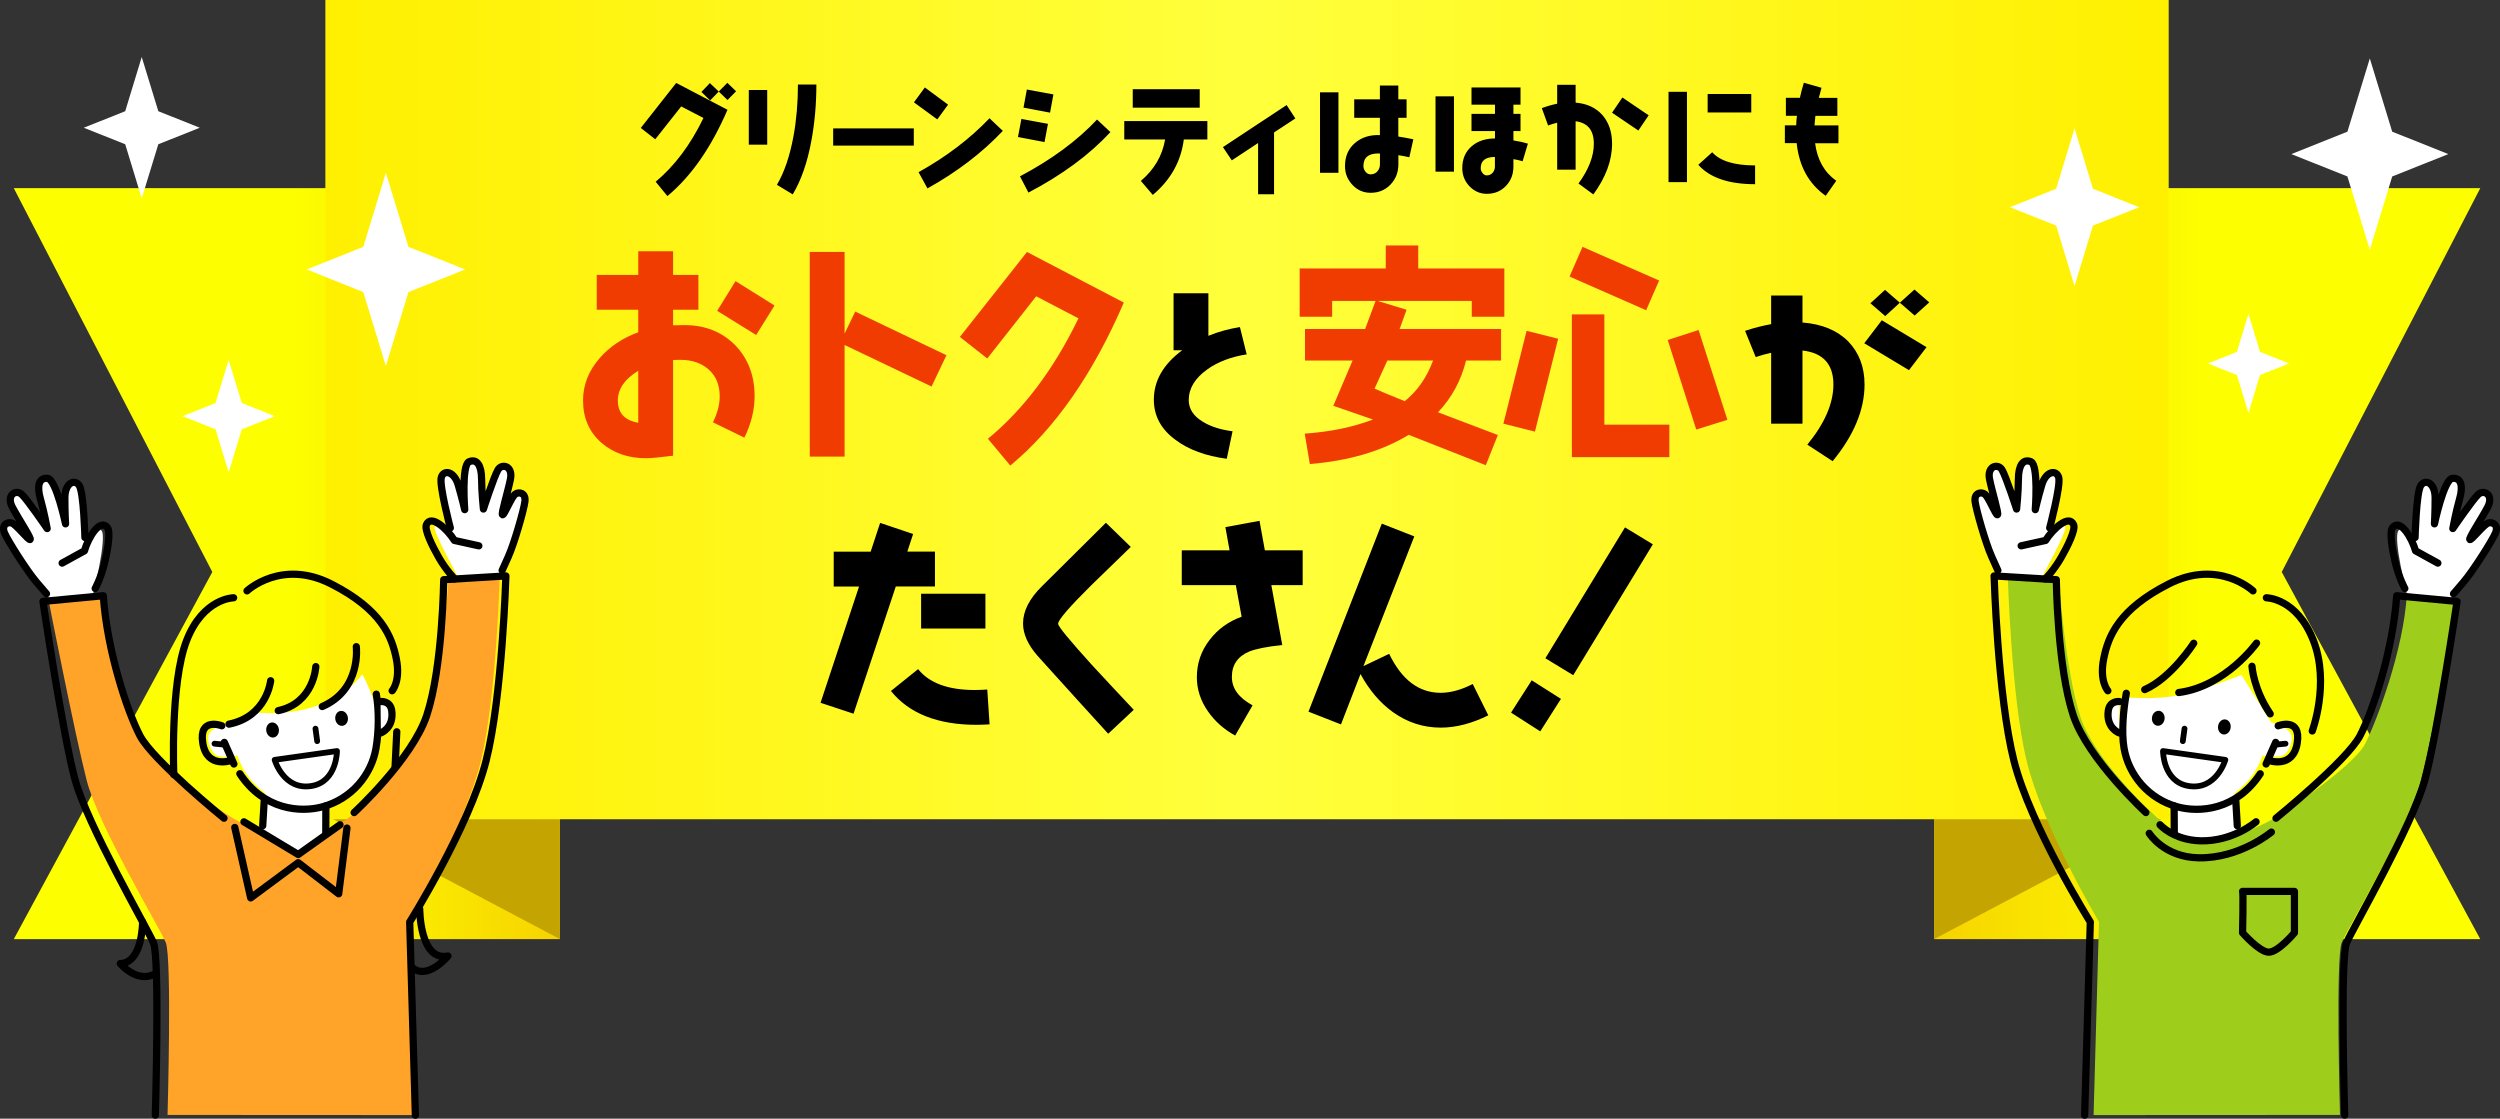<svg id="_レイヤー_2" xmlns="http://www.w3.org/2000/svg" xmlns:xlink="http://www.w3.org/1999/xlink" viewBox="0 0 366.19 163.86"><rect x="0" y="0" width="366.19" height="163.86" fill="#333333" stroke="none"/><defs><linearGradient id="_名称未設定グラデーション_248" x1="2.02" y1="82.56" x2="82.02" y2="82.56" gradientUnits="userSpaceOnUse"><stop offset=".5" stop-color="#fdff00"/><stop offset="1" stop-color="#f7d300"/></linearGradient><linearGradient id="_名称未設定グラデーション_248-2" x1="-279.25" y1="82.56" x2="-199.25" y2="82.56" gradientTransform="matrix(-1 0 0 1 84.05 0)" xlink:href="#_名称未設定グラデーション_248"/><linearGradient id="_名称未設定グラデーション_282" x1="47.66" y1="60" x2="317.66" y2="60" gradientUnits="userSpaceOnUse"><stop offset="0" stop-color="#fff000"/><stop offset=".5" stop-color="#ffff3c"/><stop offset="1" stop-color="#fff000"/></linearGradient><style>.cls-1{stroke-width:.85px}.cls-1,.cls-2,.cls-3{stroke:#000;stroke-linecap:round;stroke-linejoin:round}.cls-1,.cls-3{fill:none}.cls-4{fill:#000}.cls-10,.cls-12,.cls-4,.cls-5{stroke-width:0}.cls-5{fill:#c4a400}.cls-2,.cls-3{stroke-width:1.06px}.cls-12,.cls-2{fill:#fff}.cls-10{fill:#f03c00}</style></defs><g id="_レイヤー_1-2"><path fill="url(#_名称未設定グラデーション_248)" stroke-width="0" d="M82.02 137.56h-80L31.1 83.78 2.02 27.56h80v110z"/><path class="cls-5" d="M47.66 119.39l34.36 18.17v-27.61L61.75 92.18l-14.09 27.21z"/><path fill="url(#_名称未設定グラデーション_248-2)" stroke-width="0" d="M283.3 137.56h80l-29.08-53.78 29.08-56.22h-80v110z"/><path class="cls-5" d="M317.66 119.39l-34.36 18.17v-27.61l20.27-17.77 14.09 27.21z"/><path fill="url(#_名称未設定グラデーション_282)" stroke-width="0" d="M47.66 0h270v120h-270z"/><path class="cls-10" d="M109.02 64.1l-4.59-2.24c.65-1.33.99-2.58.99-3.81 0-1.67-.54-2.96-1.6-3.91-1.05-.95-2.45-1.43-4.11-1.43-.37 0-.75 0-1.12.03v14.01c-1.94.24-3.23.37-3.94.37-2.62 0-4.79-.75-6.53-2.24-1.8-1.56-2.72-3.64-2.72-6.22 0-2.28.82-4.35 2.45-6.22 1.46-1.67 3.33-2.92 5.64-3.77v-3.3h-6.08v-5.1h6.08V36.8h5.1v3.47h3.71v5.1h-3.71v2.28c.99-.03 1.53-.03 1.67-.03 3.03 0 5.47.99 7.41 2.92 1.9 1.97 2.86 4.45 2.86 7.48 0 2.04-.51 4.08-1.5 6.09zm-15.53-9.79c-2.01 1.22-2.99 2.69-2.99 4.35 0 1.84.99 2.92 2.99 3.26V54.3zm17.27-5.24l-5.71-3.54 2.69-4.35 5.71 3.57-2.69 4.32zm25.7 7.55l-12.75-6.09v16.35h-5.1V36.9h5.1v11.97l1.56-3.23 13.36 6.39-2.18 4.59zm11.51 11.56l-3.26-3.91c5.24-4.32 9.66-10.2 13.26-17.64l-6.19-3.23-7.17 9.11-4.01-3.16 9.83-12.44 14.18 7.41c-4.52 10.47-10.06 18.43-16.62 23.87z"/><path class="cls-4" d="M176.84 54.11c-1.8 1.28-2.72 2.78-2.72 4.49 0 1.28.68 2.34 2.07 3.18 1.16.71 2.62 1.17 4.35 1.39l-.85 4.03c-3.09-.41-5.58-1.33-7.48-2.75-2.14-1.55-3.2-3.54-3.2-5.9 0-2.78 1.39-5.2 4.15-7.24h-1.26v-8.35h5.1v6.23c1.46-.6 3.03-1.03 4.62-1.28l.99 4c-2.28.35-4.22 1.09-5.78 2.2z"/><path class="cls-10" d="M215.58 46.39v-2.31h-13.8l4.25 1.29-1.02 2.82h14.86v4.62h-5.13c-.71 2.89-2.07 5.44-4.11 7.58l8.77 3.33-1.77 4.42-11.29-4.45c-3.91 2.38-8.74 3.81-14.48 4.28l-.75-4.45c3.74-.27 7.07-.95 10-2.07l-5.81-2.01 2.82-6.63h-6.97v-4.62h8.81l1.53-4.11h-6.36v2.31h-4.76v-7.07h12.61v-3.37h4.76v3.37h12.61v7.07h-4.76zm-12.37 6.42l-1.87 4.11c.65.31 2.14.92 4.42 1.84 1.87-1.5 3.23-3.47 4.15-5.95h-6.7zm20.4-4.35l4.62 1.16-3.4 13.6-4.62-1.16 3.4-13.6zm8.19-12.3l11.22 4.93-1.9 4.35-11.22-4.93 1.9-4.35zm3.2 9.89V62.2h9.52v4.76h-14.28V46.05H235zm13.8 2.28l4.22 13.16-4.56 1.43-4.18-13.12 4.52-1.46z"/><path class="cls-4" d="M268.43 67.55l-3.7-2.42c2.54-3.1 3.82-6.04 3.82-8.81 0-2.97-1.5-4.63-4.53-4.98v10.72h-4.59V51.67c-.73.16-1.5.38-2.26.63l-1.56-3.84c1.32-.44 2.6-.76 3.82-.98v-4.19h4.59v3.95c2.84.22 5.08 1.14 6.7 2.77 1.59 1.66 2.39 3.75 2.39 6.31 0 3.7-1.56 7.45-4.68 11.24zm11.19-13.33l-6.55-3.94 2.57-3.37 6.55 3.94-2.57 3.37zm.83-8l-2.17-1.88-2.14 1.96-2.17-1.88 2.14-1.96 2.17 1.88 2.14-1.93 2.17 1.88-2.14 1.93zM131.21 85.91l-6.19 18.63-4.83-1.6 5.64-17.03h-3.71v-5.1h5.41l1.39-4.22 4.83 1.63-.85 2.58h4.05v5.1h-5.75zm11.87 20.26c-5.75 0-9.93-1.67-12.58-4.96l3.98-3.2c1.63 2.04 4.39 3.06 8.3 3.06.58 0 1.19-.03 1.83-.07l.34 5.1c-.65.03-1.26.07-1.87.07zm-8.16-14.1v-5.1h9.42v5.1h-9.42zm27.4 15.4c-2.31-2.52-5.75-6.32-10.33-11.39-1.43-1.63-2.14-3.23-2.14-4.76 0-1.8.92-3.64 2.79-5.47l9.35-9.28 3.64 3.54c-1.94 1.87-3.88 3.77-5.81 5.64-3.23 3.2-4.83 5.07-4.83 5.61 0 .41 1.67 2.41 4.96 6.05 2.04 2.21 4.08 4.39 6.12 6.56l-3.74 3.5zm23.9-21.76l1.6 8.77c-2.31.24-3.91.58-4.83.95-1.7.71-2.55 1.97-2.55 3.71s1.02 3.06 3.03 4.18l-2.55 4.42c-1.67-.92-2.99-2.11-3.98-3.54-1.09-1.56-1.63-3.23-1.63-5 0-2.01.61-3.84 1.87-5.47 1.19-1.56 2.75-2.69 4.69-3.4l-.85-4.62h-7.92v-5.1h7l-.61-3.4 5-.92.78 4.32h5.54v5.1h-4.59zm24.82 20.87c-2.55 0-4.86-.75-6.97-2.24-1.9-1.36-3.5-3.23-4.79-5.61l-2.86 7.38-4.76-1.87L202.4 76.7l4.76 1.87-7.45 19 3.77-1.8c1.84 3.81 4.35 5.71 7.55 5.71 1.46 0 3.03-.44 4.69-1.29l2.28 4.59c-2.41 1.19-4.73 1.8-6.97 1.8zm14.57.55l-4.28-2.75 3.03-4.73 4.28 2.72-3.03 4.76zm4.83-8.23l-4.08-2.48 11.66-19.17 4.08 2.48-11.66 19.17zM97.75 28.71l-1.71-2.09c2.75-2.29 5.1-5.4 7-9.34l-3.26-1.69-3.8 4.81-2.12-1.66 5.19-6.59 7.51 3.93c-2.39 5.55-5.33 9.76-8.8 12.64zm8.81-14.06l-1.28-1.24-1.26 1.3-1.28-1.24 1.24-1.3 1.3 1.24 1.26-1.28 1.28 1.24-1.26 1.28zm3.12 6.54v-8.01h2.7v8.01h-2.7zm9.16-.53c-.59 3.19-1.51 5.78-2.72 7.81l-2.32-1.4c1.08-1.82 1.89-4.2 2.43-7.13.43-2.38.65-4.9.65-7.56h2.7c0 2.9-.25 5.65-.74 8.28zm3.2.67v-2.52h11.81v2.52h-11.81zm15.25-3.84l-3.42-2.5 1.6-2.18 3.4 2.52-1.58 2.16zm-1.44 10.11l-1.3-2.38c4.05-2.25 7.53-4.9 10.39-7.9l1.95 1.85c-3.04 3.22-6.73 6.03-11.04 8.43zM153 20.81l-3.89-.74.5-2.65 3.89.72-.5 2.66zm-2.36 7.4l-1.24-2.38c4.63-2.45 8.39-5.22 11.29-8.32l1.96 1.84c-3.08 3.33-7.09 6.28-12.01 8.86zm3.17-11.71l-3.89-.74.49-2.65 3.89.72-.49 2.66zm19.59 3.93c-.41 3.22-1.93 5.92-4.54 8.12l-1.75-2.05c1.96-1.67 3.15-3.69 3.55-6.07h-5.98v-2.7h12.17v2.7h-3.46zm-7.48-4.66v-2.7h9.81v2.7h-9.81zm20.7 3.63v9.06h-2.34v-7.51l-3.85 2.54-1.3-1.94 9.33-6.16 1.28 1.96-3.12 2.05zm6.73 5.91V13.52h2.7v11.79h-2.7zm13.08-2.27c-.52-.13-1.04-.22-1.6-.31v1.33c0 1.17-.38 2.16-1.15 2.97s-1.75 1.21-2.92 1.21c-1.04 0-1.93-.38-2.65-1.15-.74-.79-1.1-1.69-1.1-2.75 0-1.46.5-2.59 1.49-3.42.96-.81 2.16-1.19 3.62-1.13v-2.54h-3.76v-2.7h3.76v-2.02h2.7v2.02h1.21v2.7h-1.21V20c.77.13 1.51.25 2.2.4l-.59 2.65zm-4.31-.56h-.25c-1.44 0-2.16.61-2.16 1.85 0 .31.11.58.31.83s.45.38.74.38c.4 0 .72-.14.99-.43.25-.29.38-.63.38-1.04v-1.58zm8.15 2.67V14.11h2.7v11.04h-2.7zm12.76-1.53c-.4-.13-.85-.22-1.35-.31v1.08c0 1.13-.36 2.07-1.1 2.85-.74.77-1.67 1.15-2.79 1.15-1.01 0-1.85-.38-2.56-1.12-.7-.74-1.04-1.62-1.04-2.65 0-1.35.47-2.43 1.4-3.22.88-.74 2-1.12 3.39-1.12V19.2h-3.44v-2.52h3.44v-1.35h-3.44v-2.52h7.18v2.52h-1.04v1.35h1.04v2.52h-1.04v1.37c.85.13 1.55.29 2.12.47l-.77 2.57zm-4.05-.63c-1.39 0-2.09.54-2.09 1.64 0 .27.09.5.27.72.16.23.38.34.63.34.34 0 .63-.13.86-.4.22-.25.32-.56.32-.9v-1.4zm14.41 5.49l-2.18-1.6c1.5-2.05 2.25-4 2.25-5.83 0-1.96-.88-3.06-2.67-3.29v7.09h-2.7v-6.88c-.45.11-.88.25-1.33.41l-.92-2.54c.77-.29 1.51-.5 2.25-.65v-2.77h2.7v2.61c1.67.14 2.99.76 3.94 1.84.94 1.1 1.4 2.48 1.4 4.18 0 2.45-.92 4.93-2.75 7.44zm6.59-9.36l-3.85-2.61 1.51-2.23 3.85 2.61-1.51 2.23zm4.42 7.56V13.45h2.7v13.23h-2.7zm4.36-2.54l2.04-1.84c1.13 1.28 3.24 1.93 6.28 1.93v2.75c-3.87 0-6.64-.95-8.32-2.84zm1.37-7.67v-2.7h6.39v2.7h-6.39zm15.74 4.5c.31 2.43 1.35 4.27 3.1 5.51l-1.55 2.2c-2.47-1.75-3.89-4.3-4.25-7.71h-1.73v-2.61h1.66c.02-.56.05-1.03.11-1.4h-1.62v-2.63h2.05c.16-.7.34-1.44.58-2.21l2.59.74-.4 1.48h2.72v2.63h-3.22c-.05.38-.09.85-.13 1.4h3.51v2.61h-3.42z"/><path class="cls-12" d="M347.12 8.56l3.28 10.73 8.22 3.28-8.22 3.28-3.28 10.73-3.28-10.73-8.21-3.28 8.21-3.28 3.28-10.73zm-43.25 10.25l2.7 8.84 6.77 2.7-6.77 2.69-2.7 8.84-2.69-8.84-6.77-2.69 6.77-2.7 2.69-8.84zm25.48 27.18l1.69 5.55 4.25 1.7-4.25 1.69-1.69 5.56-1.7-5.56-4.25-1.69 4.25-1.7 1.7-5.55zm-36.29 38.4s-.46-.9-1.32-2.82c-.88-1.96-2.3-6.9-2.44-8.11s.85-1.45 1.41-1.07 1.63 3.13 1.87 3.03-.8-3.41-1.16-5.22c-.38-1.95 1.25-2.32 1.82-1.38s2.14 5.76 2.14 5.76.25-2.44.27-4.42.7-2.98 1.83-2.51.64 7.02.64 7.02.34-1.53.95-3.61 2.15-2.27 2.48-1.11-1.53 8.35-1.53 8.35 2.15-1.63 2.49-1.12-3.35 7.22-3.35 7.22h-6.1zm65.6 3.78s.78-1.26 2.16-2.88 4.21-6.08 4.7-7.22c.49-1.16-.41-1.66-1.07-1.45s-2.49 2.59-2.69 2.42 1.76-3.1 2.62-4.76c.93-1.8-.55-2.62-1.38-1.86s-3.73 5.01-3.73 5.01.45-2.45 1-4.38c.55-1.93.17-3.11-1.07-2.97-1.24.14-2.62 6.66-2.62 6.66s.1-1.59.1-3.8-1.45-2.83-2.11-1.8-.9 8.09-.9 8.09-1.38-2.49-2.32-1.55c-.95.95 1.29 9.72 1.29 9.72l6.02.77z"/><path d="M306.66 163.33l.79-28.3s-8.28-13.94-10.61-23.62c-2.26-9.4-2.75-27.07-2.75-27.07l7.5.67s.87 12.82 3.1 19.86c2.02 6.4 10.47 14.13 10.47 14.13s3.8 4.05 7.59 4.14c4.53.11 10.47-3.31 10.47-3.31s11.47-7.35 13.26-10.96c1.79-3.61 5.54-13.66 6.06-21.67l7.61.86s-3.84 19.59-5.55 26.22-10.67 21.56-11.59 23.77c-.92 2.21-.26 25.26-.26 25.26" fill="#9ece1b" stroke-width="0"/><path class="cls-12" d="M328.31 98.87s-6.75 2.67-10.15 3.14-6.88.13-6.88.13-1.5 2.32-.26 6.71 4.3 8.34 7.57 9.2l-.34 4.34s4.08 1.25 5.33.86 4.34-1.38 4.34-1.38l-.52-5.8s2.84-1.85 4-5.42c0 0 2.49.52 3.27-.17s1.42-2.45.69-3.27-2.71-1.42-2.71-1.42l-4.34-6.92z"/><path class="cls-3" d="M311.45 101.55c-.41 2.4-.75 5.55-.33 8.03.67 3.94 3.59 7.46 7.85 8.61 3.14.85 8.56.53 12.1-4.85"/><ellipse class="cls-4" cx="325.83" cy="106.49" rx="1.11" ry=".93" transform="rotate(-82.46 325.817 106.494)"/><ellipse class="cls-4" cx="316.15" cy="105.22" rx="1.1" ry=".93" transform="rotate(-82.46 316.137 105.224)"/><path class="cls-1" d="M319.98 106.73l-.25 1.83m6.23 2.74s-1.32 4.54-5.45 3.82c-3.68-.64-3.68-5.11-3.68-5.11l9.13 1.29z"/><path class="cls-3" d="M333.33 108.74l-1.4 3.17m1.77-5.6s3.4-1.32 2.79 2.52c-.61 3.84-4.16 2.56-4.16 2.56m-13.87 6.66l.02 4.04m9.01-4.79l.22 3.65"/><path class="cls-1" d="M333.23 109.08l1.54-.15"/><path class="cls-2" d="M310.45 102.76s-1.43-.19-1.64 1.35c-.34 2.53 1.59 3.24 1.59 3.24"/><path class="cls-3" d="M330.01 86.55s-5.01-4.74-12.35-1.01-8.87 7.68-9.52 10.96c-.66 3.28.61 4.68.61 4.68m23.22-13.62s4.48.03 6.9 6.3c2.42 6.26-.18 13.21-.18 13.21m-8.16-12.87s-4.54 6.35-11.39 7.24m2.19-7.22s-3.25 5.06-7.18 6.79m15.71-3.42s.22 3.39 2.67 6.97m-16.14 16.25s1.94 2.25 5.94 2.35c4.78.11 8.13-2.79 8.13-2.79"/><path class="cls-3" d="M314.81 122.06s2.16 3.5 7.23 3.59c6.05.11 10.66-3.77 10.66-3.77m-18.38-2.86s-8.5-7.83-10.63-14.22c-2.35-7.04-2.49-19.89-2.49-19.89l-9.11-.55s.52 17.67 2.9 27.07c2.45 9.68 11.19 23.62 11.19 23.62l-.83 28.3m28.03-43.5s10.41-8.46 12.3-12.07 4.83-12.51 5.38-20.52l8.84.83s-2.9 19.47-4.7 26.1c-1.8 6.63-10.51 21.68-11.48 23.89-.97 2.21-.28 25.26-.28 25.26m8.81-77.14s-.84-1.52-1.38-3.74c-.45-1.87-.91-4.56-.41-5.19 1.1-1.38 2.81 1.47 3.36 3.41l3.27 1.8"/><path class="cls-3" d="M353.75 78.73s.17-6.56.83-7.6 2.11-.41 2.11 1.8-.1 3.8-.1 3.8 1.38-6.53 2.62-6.66c1.24-.14 1.62 1.04 1.07 2.97-.55 1.93-1 4.38-1 4.38s2.9-4.25 3.73-5.01 2.31.07 1.38 1.86c-.87 1.67-2.83 4.59-2.62 4.76s2.04-2.21 2.69-2.42 1.56.29 1.07 1.45c-.48 1.14-3.28 5.56-4.7 7.22s-1.45 1.69-1.45 1.69m-59.8-2.17s1.22-1.2 2.34-3.15c.94-1.64 2.12-4.05 1.82-4.78-.66-1.61-3.06.61-4.11 2.29l-3.58.79"/><path class="cls-3" d="M300.23 77.33s1.65-6.24 1.32-7.4-1.87-.97-2.48 1.11-.95 3.61-.95 3.61.5-6.54-.64-7.02-1.82.53-1.83 2.51-.27 4.42-.27 4.42-1.56-4.81-2.14-5.76-2.2-.57-1.82 1.38c.36 1.81 1.4 5.12 1.16 5.22s-1.31-2.65-1.87-3.03-1.56-.16-1.41 1.07 1.56 6.16 2.44 8.11c.86 1.92.9 2 .9 2m35.84 47.02h7.6v6.06s-2.42 2.9-3.8 2.84c-1.38-.06-3.8-2.84-3.8-2.84s.14-6.06 0-6.06z"/><path class="cls-12" d="M56.52 25.32l3.31 10.84 8.3 3.31-8.3 3.31-3.31 10.83-3.31-10.83-8.29-3.31 8.29-3.31 3.31-10.84zm-23.03 27.4l1.93 6.31 4.83 1.93-4.83 1.92-1.93 6.31-1.92-6.31-4.83-1.92 4.83-1.93 1.92-6.31zM20.76 8.35l2.43 7.94 6.07 2.42-6.07 2.42-2.43 7.93-2.42-7.93-6.07-2.42 6.07-2.42 2.42-7.94zm52.37 76.04s.46-.9 1.32-2.82 2.3-6.9 2.44-8.11c.14-1.24-.85-1.45-1.41-1.07s-1.63 3.13-1.87 3.03.8-3.41 1.16-5.22c.38-1.95-1.25-2.32-1.82-1.38-.57.95-2.14 5.76-2.14 5.76s-.25-2.44-.27-4.42c-.01-1.98-.7-2.98-1.83-2.51s-.64 7.02-.64 7.02-.34-1.53-.95-3.61c-.61-2.09-2.15-2.27-2.48-1.11s1.53 8.35 1.53 8.35-2.15-1.63-2.49-1.12 3.35 7.22 3.35 7.22h6.1zm-65.6 3.78s-.78-1.26-2.16-2.88c-1.42-1.66-4.21-6.08-4.7-7.22s.41-1.66 1.07-1.45 2.49 2.59 2.69 2.42-1.76-3.1-2.62-4.76c-.93-1.8.55-2.62 1.38-1.86s3.73 5.01 3.73 5.01-.45-2.45-1-4.38c-.55-1.93-.17-3.11 1.07-2.97s2.62 6.66 2.62 6.66-.1-1.59-.1-3.8 1.45-2.83 2.11-1.8.9 8.09.9 8.09 1.38-2.49 2.32-1.55-1.29 9.72-1.29 9.72l-6.02.77z"/><path d="M60.63 163.33l-.79-28.3s8.28-13.94 10.61-23.62c2.26-9.4 2.75-27.07 2.75-27.07l-7.5.67s-.87 12.82-3.1 19.86C60.58 111.27 52.13 119 52.13 119l-8.37 6.14-9.69-5.31s-11.47-7.35-13.26-10.96c-1.79-3.61-5.54-13.66-6.06-21.67l-7.61.86s3.84 19.59 5.55 26.22c1.7 6.63 10.67 21.56 11.59 23.77s.26 25.26.26 25.26" fill="#ffa329" stroke-width="0"/><path class="cls-12" d="M37.32 104.35c11.44 1.03 15.73-5.59 15.73-5.59s3.36 5.7 2.11 10.09-4.3 8.34-7.57 9.2l.34 4.34-4.35 2.77-5.33-3.28.52-5.8s-2.84-1.85-4-5.42c0 0-2.49.52-3.27-.17s-1.42-2.45-.69-3.27c.73-.82 2.71-1.42 2.71-1.42s1.71-.16 3.78-1.45z"/><path class="cls-3" d="M55.12 101.68c.41 2.4.38 5.42-.04 7.89-.67 3.94-3.59 7.46-7.85 8.61-3.14.85-8.56.53-12.1-4.85"/><ellipse class="cls-4" cx="39.93" cy="106.92" rx=".93" ry="1.11" transform="rotate(-7.54 39.973 106.964)"/><ellipse class="cls-4" cx="50.04" cy="105.22" rx=".93" ry="1.1" transform="rotate(-7.54 50.068 105.267)"/><path class="cls-1" d="M46.21 106.73l.25 1.83m-6.23 2.74s1.32 4.54 5.45 3.82c3.68-.64 3.68-5.11 3.68-5.11l-9.13 1.29z"/><path class="cls-3" d="M32.86 108.74l1.4 3.17m-1.77-5.6s-3.4-1.32-2.79 2.52c.61 3.84 4.16 2.56 4.16 2.56m13.87 6.66l-.01 4.04m-9.02-4.79l-.22 3.65"/><path class="cls-1" d="M32.96 109.08l-1.54-.15"/><path class="cls-2" d="M55.74 102.76s1.43-.19 1.64 1.35c.34 2.53-1.59 3.24-1.59 3.24"/><path class="cls-3" d="M36.18 86.55s5.01-4.74 12.35-1.01c7.33 3.74 8.87 7.68 9.52 10.96.66 3.28-.61 4.68-.61 4.68M34.22 87.56s-4.48.03-6.9 6.3-1.86 19.61-1.86 19.61m26.73-18.75s.77 6.28-4.99 8.77m-.94-5.85s-.26 5.33-5.5 6.45m-1.12-4.38s-.52 5.24-6.1 6.36m16.26 14.74l-6.12 4.35-7.95-4.78m16.14-1.36s8.5-7.83 10.63-14.22c2.35-7.04 2.49-19.89 2.49-19.89l9.11-.55s-.52 17.67-2.9 27.07c-2.45 9.68-11.19 23.62-11.19 23.62l.83 28.3"/><path class="cls-3" d="M32.81 119.85s-10.41-8.46-12.3-12.07c-1.89-3.61-4.83-12.51-5.38-20.52l-8.84.83s2.9 19.47 4.7 26.1 10.51 21.68 11.48 23.89.28 25.26.28 25.26M13.94 86.2s.84-1.52 1.38-3.74c.45-1.87.91-4.56.41-5.19-1.1-1.38-2.81 1.47-3.36 3.41l-3.27 1.8"/><path class="cls-3" d="M12.44 78.73s-.17-6.56-.83-7.6-2.11-.41-2.11 1.8.1 3.8.1 3.8-1.38-6.53-2.62-6.66-1.62 1.04-1.07 2.97c.55 1.93 1 4.38 1 4.38s-2.9-4.25-3.73-5.01-2.31.07-1.38 1.86c.87 1.67 2.83 4.59 2.62 4.76s-2.04-2.21-2.69-2.42-1.56.29-1.07 1.45 3.28 5.56 4.7 7.22c1.39 1.63 1.45 1.69 1.45 1.69m59.8-2.17s-1.22-1.2-2.34-3.15c-.94-1.64-2.12-4.05-1.82-4.78.66-1.61 3.06.61 4.11 2.29l3.58.79"/><path class="cls-3" d="M65.96 77.33s-1.65-6.24-1.32-7.4 1.87-.97 2.48 1.11c.61 2.09.95 3.61.95 3.61s-.5-6.54.64-7.02 1.82.53 1.83 2.51c.01 1.98.27 4.42.27 4.42s1.56-4.81 2.14-5.76c.57-.95 2.2-.57 1.82 1.38-.36 1.81-1.4 5.12-1.16 5.22s1.31-2.65 1.87-3.03 1.56-.16 1.41 1.07c-.14 1.21-1.56 6.16-2.44 8.11s-.9 2-.9 2M34.39 121.2l2.33 10.32 6.96-5.16 5.93 4.56 1.21-9.63m7.3-14.1l-.25 5.16m3.61 20.8s0 7.74 4.13 6.88c0 0-3.01 3.7-5.33 1.63m-39.39-6.62s0 6.02-3.27 6.1c0 0 2.49 3.01 5.16 1.46"/></g></svg>